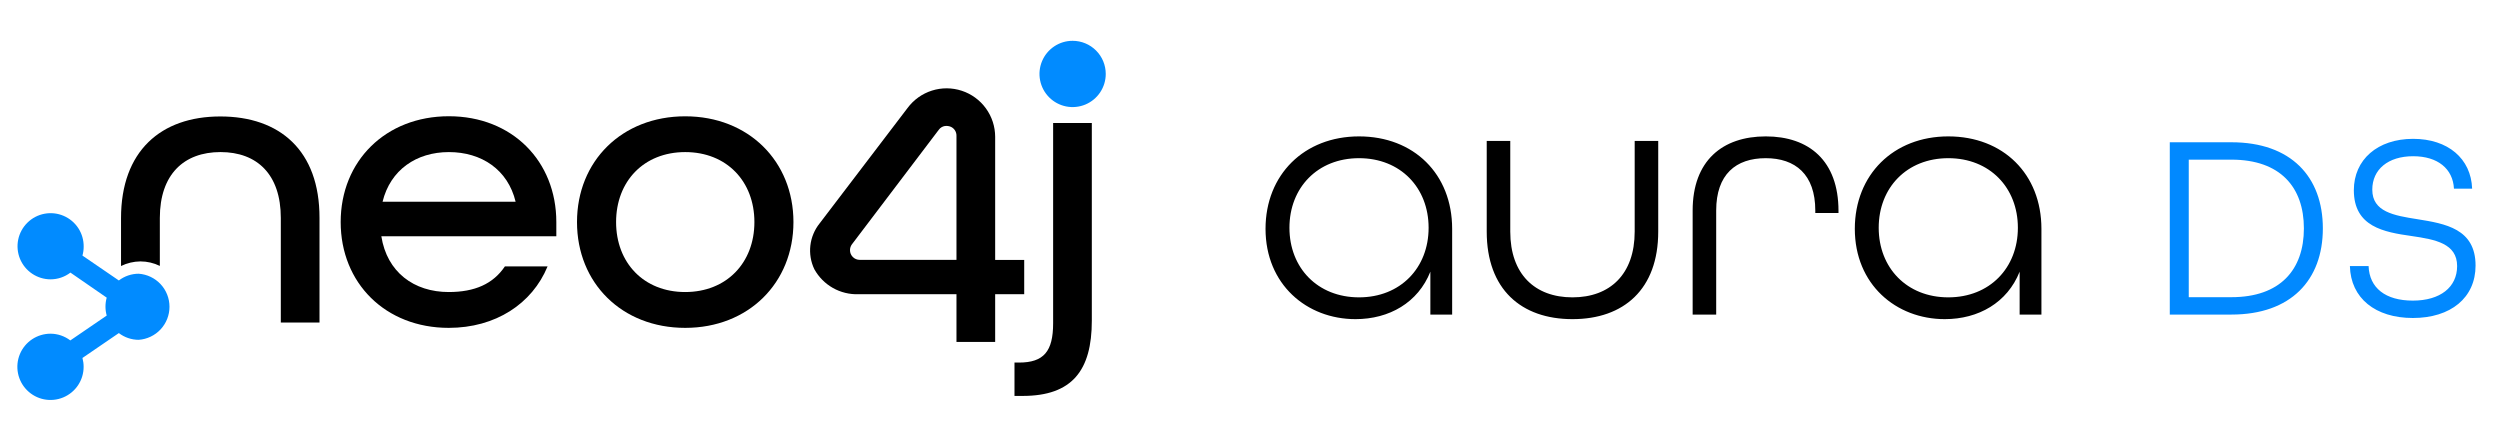 <svg width="151" height="27" viewBox="0 0 151 27" fill="none" xmlns="http://www.w3.org/2000/svg">
<path d="M13.307 7.034C9.718 7.034 7.31 9.124 7.31 13.177V16.067C7.674 15.888 8.074 15.793 8.48 15.789C8.887 15.789 9.288 15.882 9.654 16.061V13.164C9.654 10.535 11.106 9.185 13.318 9.185C15.529 9.185 16.961 10.535 16.961 13.164V19.48H19.298V13.164C19.305 9.086 16.896 7.034 13.307 7.034Z" fill="black"/>
<path d="M20.577 13.412C20.577 9.725 23.29 7.021 27.113 7.021C30.936 7.021 33.602 9.735 33.602 13.412V14.27H23.033C23.372 16.435 25 17.639 27.103 17.639C28.677 17.639 29.783 17.147 30.495 16.092H33.073C32.14 18.351 29.929 19.803 27.103 19.803C23.28 19.803 20.577 17.099 20.577 13.412ZM31.143 12.184C30.675 10.241 29.081 9.186 27.113 9.186C25.146 9.186 23.575 10.268 23.107 12.184H31.143Z" fill="black"/>
<path d="M34.851 13.413C34.851 9.729 37.564 7.025 41.387 7.025C45.21 7.025 47.924 9.739 47.924 13.413C47.924 17.086 45.21 19.803 41.387 19.803C37.564 19.803 34.851 17.1 34.851 13.413ZM45.566 13.413C45.566 10.957 43.894 9.186 41.387 9.186C38.88 9.186 37.212 10.957 37.212 13.413C37.212 15.869 38.88 17.639 41.384 17.639C43.887 17.639 45.566 15.872 45.566 13.413Z" fill="black"/>
<path d="M61.275 21.899H61.546C63.046 21.899 63.609 21.221 63.609 19.525V7.429H65.946V19.369C65.946 22.368 64.765 23.914 61.767 23.914H61.275V21.899Z" fill="black"/>
<path d="M60.108 20.651H57.771V17.771H51.852C51.312 17.789 50.776 17.658 50.306 17.392C49.835 17.125 49.448 16.734 49.186 16.261C48.973 15.816 48.89 15.321 48.946 14.831C49.003 14.341 49.196 13.878 49.505 13.493L54.817 6.522C55.184 6.027 55.698 5.66 56.285 5.473C56.873 5.286 57.505 5.289 58.091 5.482C58.677 5.674 59.187 6.047 59.549 6.546C59.911 7.045 60.107 7.646 60.108 8.262V15.698H61.862V17.771H60.108V20.651ZM51.448 14.768C51.378 14.868 51.34 14.986 51.34 15.108C51.339 15.185 51.354 15.261 51.383 15.333C51.413 15.404 51.456 15.469 51.511 15.524C51.565 15.578 51.63 15.621 51.701 15.651C51.773 15.68 51.849 15.695 51.926 15.695H57.771V8.205C57.775 8.079 57.738 7.955 57.665 7.852C57.592 7.749 57.488 7.673 57.367 7.635C57.298 7.615 57.226 7.605 57.154 7.604C57.062 7.604 56.972 7.627 56.892 7.67C56.811 7.713 56.743 7.776 56.692 7.852L51.448 14.768Z" fill="black"/>
<path d="M64.789 2.465C64.393 2.464 64.006 2.581 63.677 2.8C63.347 3.02 63.09 3.332 62.938 3.698C62.786 4.064 62.746 4.466 62.823 4.855C62.9 5.243 63.09 5.6 63.37 5.88C63.649 6.16 64.006 6.351 64.394 6.429C64.783 6.506 65.185 6.467 65.551 6.316C65.917 6.164 66.23 5.908 66.45 5.578C66.67 5.249 66.787 4.862 66.787 4.466C66.787 3.936 66.577 3.427 66.202 3.052C65.828 2.677 65.32 2.466 64.789 2.465Z" fill="#018BFF"/>
<path d="M8.379 16.533C7.945 16.533 7.523 16.676 7.178 16.94L4.98 15.437C5.029 15.261 5.054 15.08 5.054 14.898C5.059 14.502 4.946 14.113 4.73 13.782C4.513 13.45 4.203 13.19 3.838 13.035C3.474 12.88 3.072 12.837 2.683 12.911C2.294 12.985 1.935 13.173 1.654 13.452C1.372 13.73 1.179 14.085 1.099 14.473C1.02 14.861 1.058 15.264 1.207 15.631C1.357 15.997 1.613 16.311 1.942 16.532C2.27 16.753 2.657 16.871 3.053 16.872C3.487 16.872 3.909 16.729 4.254 16.465L6.445 17.978C6.346 18.331 6.346 18.706 6.445 19.06L4.247 20.562C3.904 20.3 3.485 20.157 3.053 20.155C2.657 20.155 2.27 20.272 1.94 20.491C1.61 20.711 1.353 21.023 1.201 21.389C1.049 21.755 1.01 22.158 1.087 22.546C1.164 22.935 1.354 23.292 1.635 23.572C1.915 23.852 2.272 24.043 2.66 24.12C3.049 24.197 3.451 24.157 3.817 24.005C4.183 23.853 4.496 23.596 4.715 23.267C4.935 22.937 5.052 22.549 5.051 22.153C5.051 21.974 5.027 21.794 4.98 21.621L7.178 20.118C7.523 20.382 7.945 20.525 8.379 20.525C8.884 20.489 9.356 20.263 9.701 19.893C10.046 19.522 10.237 19.035 10.237 18.529C10.237 18.023 10.046 17.535 9.701 17.165C9.356 16.795 8.884 16.569 8.379 16.533Z" fill="#018BFF"/>
<path d="M81.872 19.276C83.91 19.276 85.651 18.278 86.394 16.41V19H87.71V13.821C87.71 10.509 85.396 8.238 82.085 8.238C78.773 8.238 76.438 10.552 76.438 13.821C76.438 17.174 78.922 19.276 81.872 19.276ZM82.085 17.96C79.58 17.96 77.882 16.177 77.882 13.757C77.882 11.337 79.58 9.554 82.085 9.554C84.59 9.554 86.288 11.337 86.288 13.757C86.288 16.177 84.59 17.96 82.085 17.96ZM94.977 19.276C98.076 19.276 100.157 17.472 100.157 13.99V8.514H98.735V13.99C98.735 16.559 97.249 17.96 94.977 17.96C92.706 17.96 91.22 16.559 91.22 13.99V8.514H89.798V13.99C89.798 17.472 91.878 19.276 94.977 19.276ZM102.236 19H103.658V12.717C103.658 10.53 104.847 9.554 106.651 9.554C108.434 9.554 109.644 10.53 109.644 12.717V12.865H111.045V12.738C111.045 9.703 109.262 8.238 106.651 8.238C104.04 8.238 102.236 9.703 102.236 12.717V19ZM117.465 19.276C119.503 19.276 121.243 18.278 121.986 16.41V19H123.302V13.821C123.302 10.509 120.989 8.238 117.677 8.238C114.366 8.238 112.031 10.552 112.031 13.821C112.031 17.174 114.514 19.276 117.465 19.276ZM117.677 17.96C115.172 17.96 113.474 16.177 113.474 13.757C113.474 11.337 115.172 9.554 117.677 9.554C120.182 9.554 121.88 11.337 121.88 13.757C121.88 16.177 120.182 17.96 117.677 17.96Z" fill="black"/>
<path d="M131.055 19H134.779C138.375 19 140.3 16.915 140.3 13.796C140.3 10.678 138.375 8.593 134.779 8.593H131.055V19ZM132.201 17.95V9.643H134.779C137.722 9.643 139.155 11.298 139.155 13.796C139.155 16.295 137.722 17.95 134.779 17.95H132.201ZM145.737 19.207C148.028 19.207 149.524 17.982 149.524 16.04C149.524 13.812 147.694 13.51 146.007 13.239C144.591 13.017 143.286 12.794 143.286 11.457C143.286 10.232 144.241 9.436 145.753 9.436C147.248 9.436 148.156 10.2 148.219 11.394H149.317C149.253 9.58 147.853 8.386 145.753 8.386C143.604 8.386 142.172 9.643 142.172 11.489C142.172 13.701 143.986 14.019 145.673 14.258C147.089 14.465 148.41 14.704 148.41 16.072C148.41 17.345 147.392 18.157 145.737 18.157C144.082 18.157 143.111 17.393 143.063 16.072H141.934C141.981 18.013 143.477 19.207 145.737 19.207Z" fill="#0189FF"/>
</svg>
